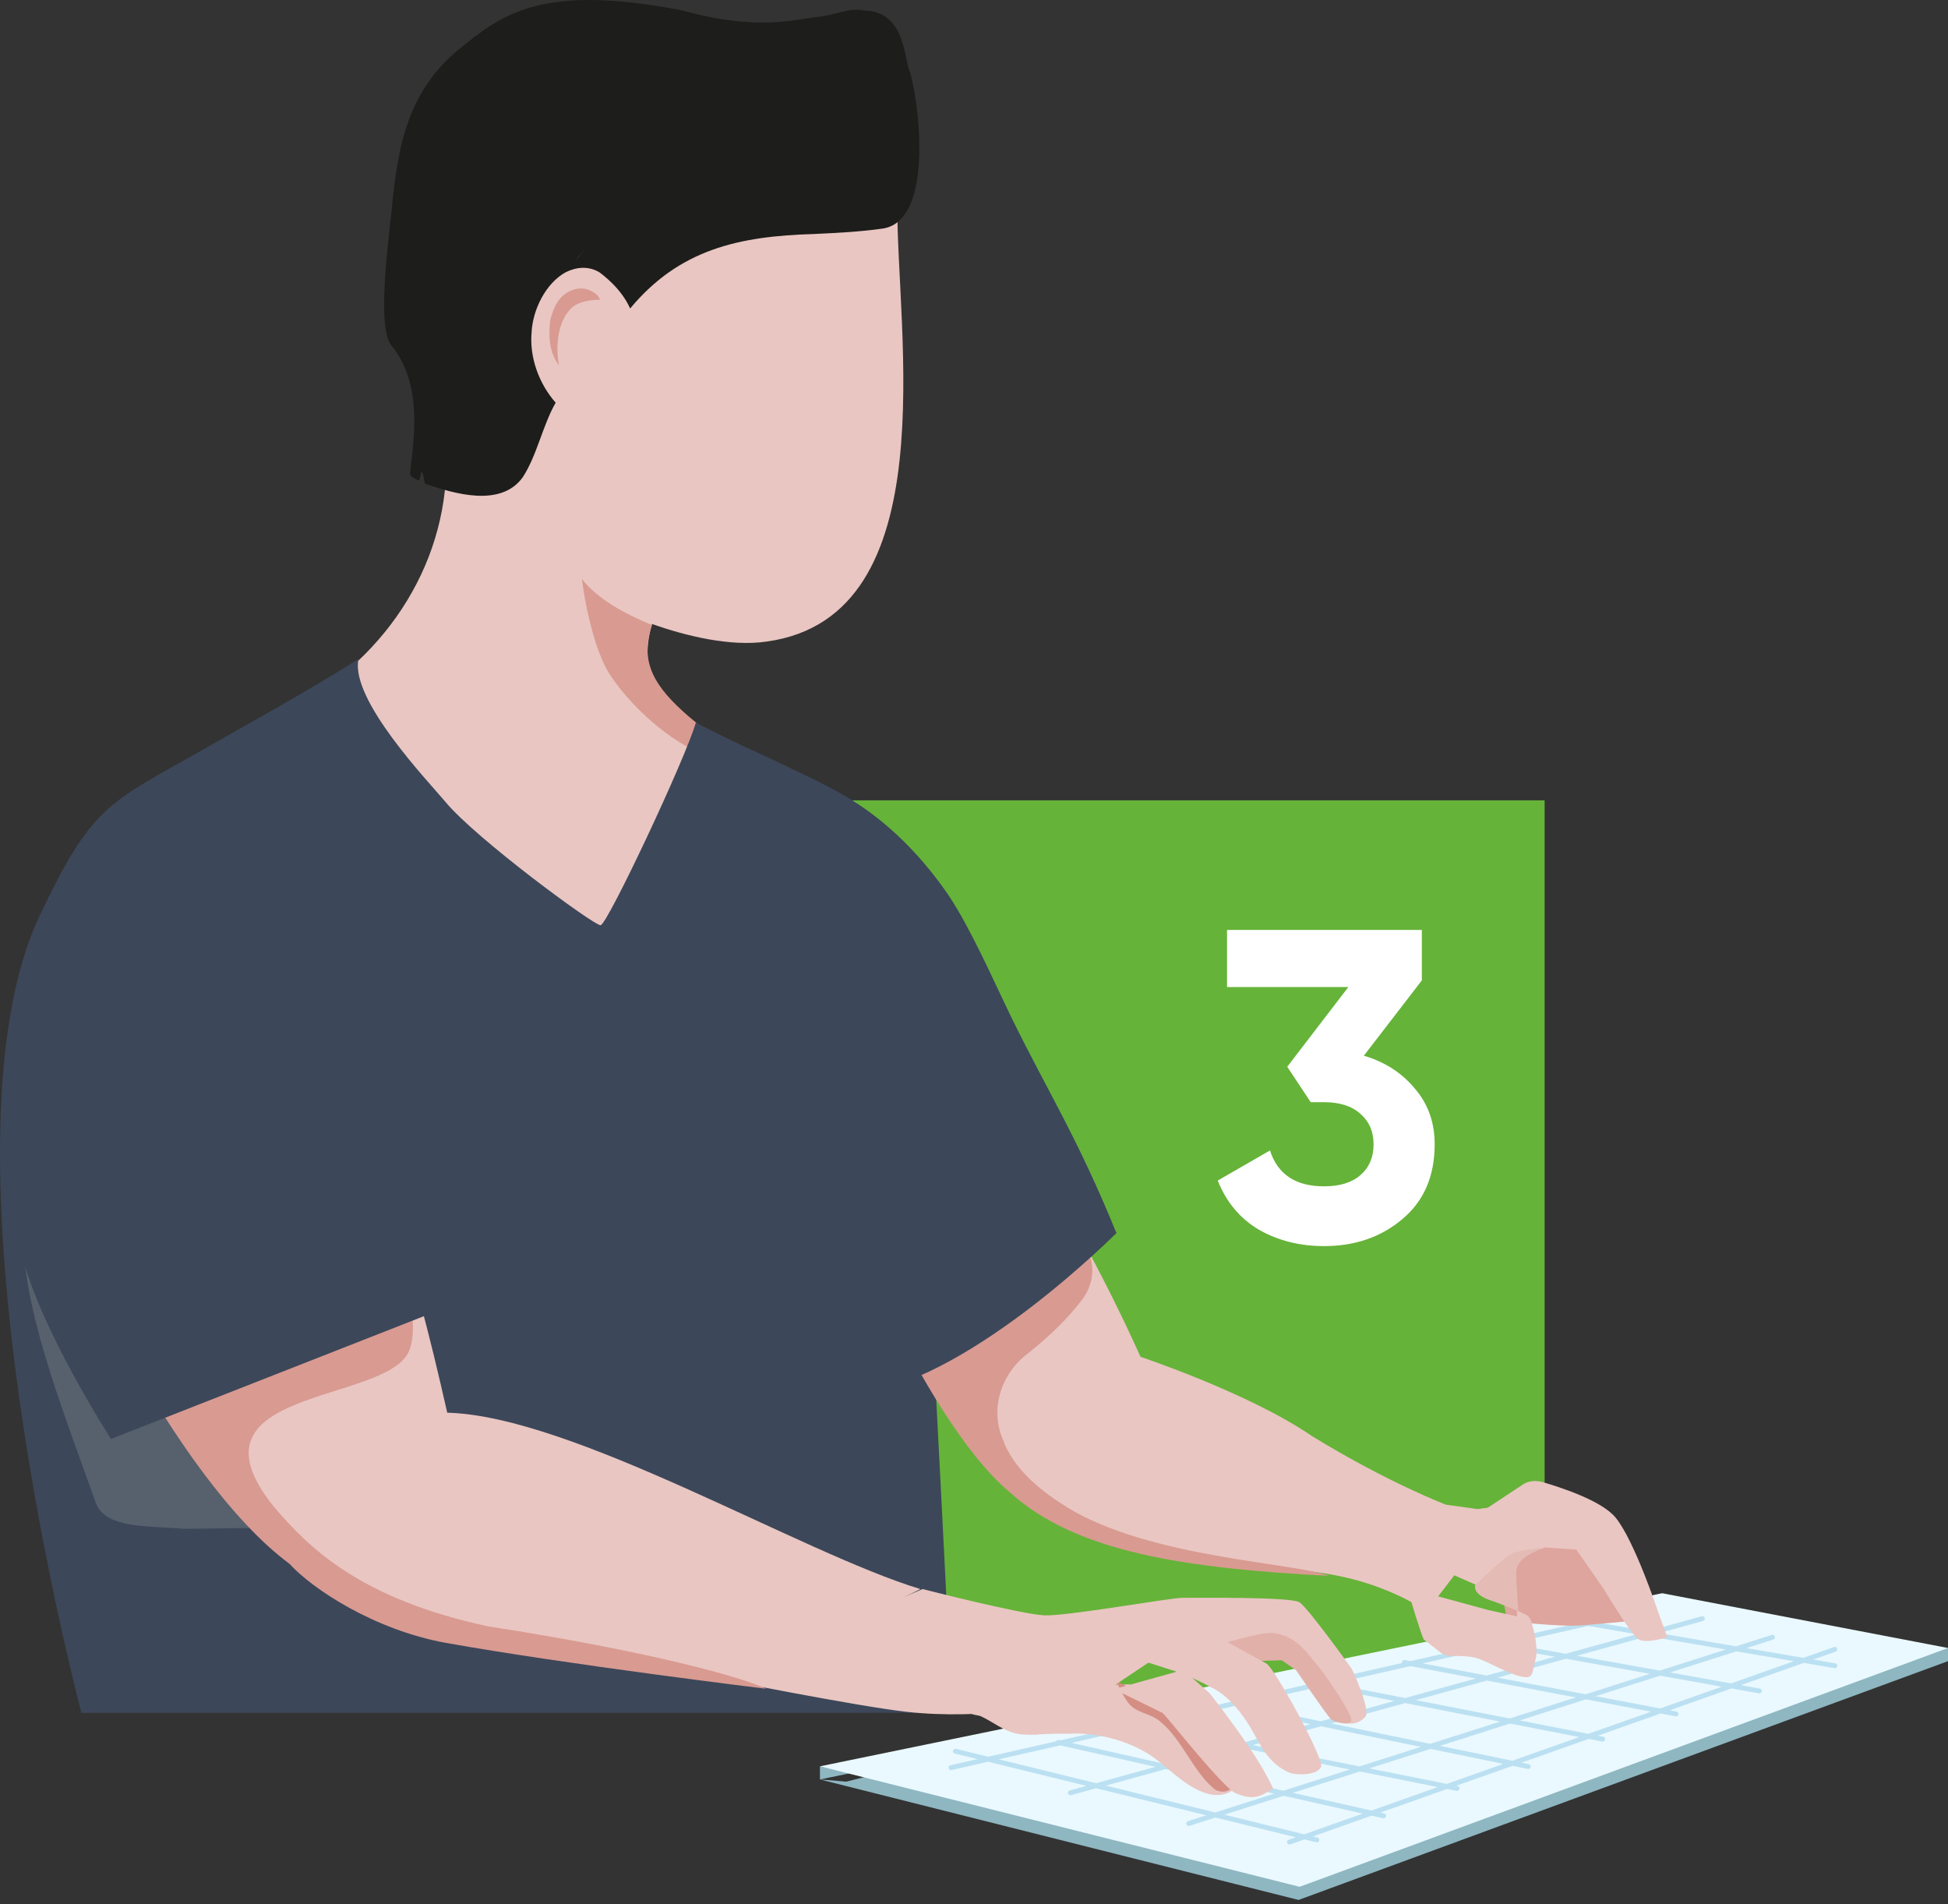 <svg width="220" height="215" viewBox="0 0 220 215" fill="none" xmlns="http://www.w3.org/2000/svg">
<rect x="0" y="0" width="220" height="215" fill="#333333" stroke="none"/>
<path d="M62.012 90.368H174.445V193.277H62.012V90.368Z" fill="#66B339"/>
<path d="M154.027 119.2C156.394 119.9 158.31 121.133 159.777 122.9C161.277 124.633 162.027 126.733 162.027 129.2C162.027 132.8 160.81 135.617 158.377 137.65C155.977 139.683 153.027 140.7 149.527 140.7C146.794 140.7 144.344 140.083 142.177 138.85C140.044 137.583 138.494 135.733 137.527 133.3L143.427 129.9C144.294 132.6 146.327 133.95 149.527 133.95C151.294 133.95 152.66 133.533 153.627 132.7C154.627 131.833 155.127 130.667 155.127 129.2C155.127 127.767 154.627 126.617 153.627 125.75C152.66 124.883 151.294 124.45 149.527 124.45H148.027L145.377 120.45L152.277 111.45H138.577V105H160.577V110.7L154.027 119.2Z" fill="white"/>
<path d="M93.22 199.56L92.602 199.437V200.921L95.57 201.168L98.044 200.55L93.22 199.56ZM220.001 187.562L146.654 214.527L92.602 200.921L187.595 181.378L220.001 187.562ZM220.001 186.078V187.563L214.683 188.428L212.332 186.944" fill="#8EB7C1"/>
<path d="M220.001 186.078L146.777 213.042L92.602 199.437L187.718 179.894L220.001 186.078Z" fill="#E9F9FF"/>
<path opacity="0.2" d="M181.743 182.763L107.406 199.585M207.223 186.227L145.626 207.996L207.223 186.227ZM200.173 184.866L134.247 205.893L200.173 184.866ZM207.223 188.082L176.919 182.887L207.223 188.082ZM198.689 190.927L167.643 185.361L198.689 190.927ZM189.289 193.524L158.614 187.711L189.289 193.524ZM181.001 196.369L149.337 190.185L181.001 196.369ZM172.59 199.461L140.184 192.782L172.59 199.461ZM131.155 195.256L164.55 201.935L131.155 195.256ZM156.264 205.027L119.528 196.74L156.264 205.027ZM148.718 207.748L107.901 197.73L148.718 207.748ZM192.257 182.763L120.888 202.43L192.257 182.763Z" stroke="#0080BA" stroke-width="0.551" stroke-linecap="round" stroke-linejoin="round"/>
<path d="M88.975 17.886C91.325 18.381 93.552 18.999 95.531 19.989C96.891 20.607 101.344 21.473 101.344 23.205C101.221 37.181 107.034 69.588 86.625 72.433C82.543 73.051 77.472 71.814 73.638 70.454C71.782 76.762 75.369 80.473 78.709 82.823C86.378 88.141 91.325 91.481 99.365 96.305C101.468 98.16 102.086 99.026 103.323 100.263C104.931 101.995 106.415 103.726 107.652 107.19C109.755 113.25 115.321 125.495 115.321 125.495L119.155 136.009C119.155 136.009 107.157 148.131 98.87 151.47C99.612 165.447 91.449 168.416 91.449 168.416L8.701 170.889C8.701 170.889 -0.452 126.361 10.804 107.437C12.041 102.489 10.68 92.47 16.247 90.491C16.247 90.491 28.986 82.081 32.574 80.225C44.077 74.165 50.879 62.909 50.385 51.035C50.261 47.942 56.569 53.138 56.817 50.169C57.188 46.087 56.322 41.882 56.322 37.8C56.198 33.347 56.94 28.523 59.538 24.936C63.001 20.236 69.062 18.257 74.751 17.639C78.586 17.144 82.42 17.144 86.131 17.639C87.12 17.515 87.986 17.762 88.975 17.886Z" fill="#E9C6C1"/>
<path d="M68.568 75.649C69.681 77.628 73.144 81.833 77.597 84.307C81.679 87.028 80.194 82.946 80.318 83.07C79.576 82.328 78.586 81.586 77.721 80.844C74.01 77.628 72.154 74.783 73.639 70.577C69.433 68.846 67.083 67.114 65.723 65.383C65.97 67.609 66.96 72.804 68.568 75.649Z" fill="#D89A91"/>
<path d="M99.737 25.802C97.14 26.173 94.542 26.297 91.945 26.421C83.41 26.668 76.731 28.152 71.165 34.831C70.175 32.605 68.196 31.121 67.702 30.75C66.465 30.008 65.104 30.131 63.867 30.75C61.641 31.986 60.157 34.955 60.033 37.553C59.786 40.397 60.899 43.366 62.754 45.469C61.27 48.066 60.651 51.406 59.043 53.88C56.57 57.343 51.251 55.735 48.035 54.622C47.911 54.498 47.788 53.385 47.664 53.261C47.541 53.137 47.417 54.374 47.293 54.25C46.675 54.003 46.304 53.756 46.304 53.385C46.799 49.303 47.664 43.366 44.325 39.16C42.469 37.305 43.83 27.657 44.325 22.834C44.943 16.402 46.18 10.217 51.746 5.641C56.694 1.559 61.27 -1.904 77.103 1.188C85.513 3.538 89.842 2.177 92.192 1.93C94.543 1.683 95.903 0.817 97.635 1.188C102.211 1.312 102.088 6.506 102.706 7.991C103.571 10.217 105.798 24.813 99.737 25.802Z" fill="#1D1D1B"/>
<path d="M67.826 33.842C67.702 33.842 67.579 33.347 67.455 33.347C67.331 33.223 67.207 33.1 66.96 32.976C65.847 32.234 64.486 32.605 63.62 33.347C62.755 34.089 62.384 35.202 62.136 36.192C61.889 38.295 62.136 39.902 63.126 41.263C62.755 39.284 62.878 36.316 64.61 34.708C65.352 34.089 66.589 33.842 67.826 33.842Z" fill="#D89A91"/>
<path d="M67.826 104.468C67.207 104.592 53.725 94.697 50.262 90.491C48.407 88.265 39.501 78.988 40.49 74.412C34.182 78.37 29.111 81.091 23.298 84.431C12.166 90.739 10.434 90.862 4.497 103.355C-7.872 129.33 9.197 193.401 9.197 193.401H107.53C107.53 193.401 106.293 168.292 105.551 154.562C113.714 150.233 126.083 139.225 126.083 139.225C121.754 128.587 118.415 123.393 114.333 115.105C112.106 110.529 109.757 105.087 107.159 101.129C104.438 97.171 101.098 93.584 97.016 90.862C94.419 89.131 91.698 87.894 88.853 86.534C86.874 85.544 82.545 83.689 78.587 81.586C77.473 85.544 68.568 104.468 67.826 104.468Z" fill="#3C4759"/>
<path d="M2.641 140.462C3.012 149.244 7.588 160.499 10.804 169.652C11.917 172.621 16.494 172.25 20.823 172.621C20.823 172.621 39.005 172.374 48.282 172.374L13.649 141.08" fill="#57616D"/>
<path d="M29.607 109.911C42.965 128.959 46.429 141.575 50.511 159.51C64.735 159.881 90.462 175.342 103.944 179.424C103.944 179.424 83.907 189.566 80.443 189.443C58.056 185.361 42.966 186.969 32.947 175.713C19.96 166.189 5.488 137.369 2.767 123.145C1.159 114.611 9.941 109.787 17.238 107.19C21.939 105.458 28.494 108.303 29.607 109.911Z" fill="#E9C6C1"/>
<path d="M184.462 183.011C184.462 183.011 181.741 183.258 178.896 183.506C176.052 183.753 170.238 183.011 170.238 183.011L168.383 173.981L175.433 173.239L178.278 174.105L182.483 178.682L184.462 183.011Z" fill="#DDA59D"/>
<path d="M113.59 127.227C120.64 134.648 128.803 153.202 128.803 153.202C128.803 153.202 141.049 157.283 148.099 162.107C156.757 167.426 163.312 169.9 163.312 169.9L166.899 170.394L170.363 169.9L160.962 182.145C160.962 182.145 160.839 181.403 157.128 179.795C149.336 176.455 142.78 177.445 134.864 176.331C127.813 175.342 116.063 170.271 114.208 168.415C111.981 164.952 108.147 162.355 104.684 155.057" fill="#E9C6C1"/>
<path d="M113.591 127.227C116.683 130.567 120.023 136.009 122.744 141.08C123.733 142.812 123.486 144.915 122.373 146.523C120.641 148.873 118.415 150.975 116.065 152.831C112.973 155.181 111.736 159.263 113.344 162.726C113.344 162.85 113.467 162.973 113.467 163.097C114.952 166.313 117.673 168.416 120.641 170.271C130.042 175.961 146.492 176.455 150.079 177.94C134 177.074 121.631 175.342 114.086 168.539C108.891 164.21 103.696 155.057 100.109 147.76C99.367 146.275 93.801 136.133 93.801 136.133" fill="#D89A91"/>
<path d="M168.013 181.774L171.353 182.516L170.982 175.96L174.445 174.724L178.032 174.971L181.125 179.424C181.125 179.424 184.217 184.619 185.083 185.113C185.948 185.608 188.299 184.866 188.299 184.866L187.185 181.774C187.185 181.774 184.588 173.982 182.485 171.384C180.877 169.405 176.177 167.921 174.074 167.302C173.456 167.179 172.714 167.179 172.095 167.549L165.54 171.879L160.716 173.61L161.211 179.918L168.013 181.774ZM166.653 178.929C166.653 178.929 166.158 179.918 168.261 180.661C169.869 181.155 171.477 181.897 172.219 182.268C172.59 182.392 172.837 182.763 172.961 183.134C173.208 184 173.703 185.855 173.456 187.216C172.961 189.071 173.209 189.566 171.848 189.319C170.487 189.072 168.013 187.587 166.777 187.216C165.911 186.969 164.55 186.969 163.808 186.969C163.437 186.969 163.066 186.845 162.695 186.598L160.963 185.237C160.716 185.113 160.716 184.866 160.592 184.619C160.592 184.619 159.108 180.413 158.984 178.929C158.984 178.063 159.603 175.837 159.603 175.837" fill="#E9C6C1"/>
<path d="M166.652 178.929C166.652 178.929 166.157 179.918 168.26 180.661C169.373 181.031 170.487 181.526 171.476 181.897C171.476 181.897 171.229 178.558 171.229 177.445C171.352 176.579 171.847 175.837 173.579 175.094C173.826 174.971 174.197 174.847 174.445 174.847C174.197 174.723 171.105 174.971 170.239 175.713C169.25 176.455 166.652 178.929 166.652 178.929Z" fill="#E5BBB5"/>
<path d="M105.302 101.5C107.899 105.458 110.25 110.9 112.476 115.6C116.558 124.011 119.897 130.319 126.082 139.225C126.082 139.225 110.126 155.304 97.633 157.283L85.512 142.688" fill="#3C4759"/>
<path d="M88.234 190.679C92.069 190.927 95.779 191.421 99.49 192.04C102.953 192.535 106.293 192.906 109.756 193.524C110.004 193.648 110.375 193.648 110.746 193.772C112.106 194.39 113.219 195.38 114.827 195.751C115.446 195.874 116.188 195.874 116.93 195.874C118.167 195.751 119.527 195.751 120.764 195.751C123.733 195.627 126.701 196.369 129.175 197.729C131.649 199.09 133.628 201.811 136.473 202.553C138.452 203.048 139.442 201.935 139.442 201.935L134.741 195.998L127.567 190.184" fill="#E9C6C1"/>
<path d="M125.836 189.566C126.578 190.556 126.949 192.04 127.939 192.782C128.928 193.524 130.042 193.524 131.031 194.39C133.505 196.369 134.742 200.08 137.215 202.059C137.215 202.059 138.205 202.677 139.071 201.935C139.442 201.688 133.628 194.637 133.628 194.637L130.66 192.04L126.578 190.061L125.836 189.566Z" fill="#D48E84"/>
<path d="M131.404 186.598L136.599 191.174C136.599 191.174 142.041 197.977 143.773 201.935C142.289 202.925 141.423 203.296 139.444 202.43C137.836 201.44 132.517 194.761 131.528 193.648C131.404 193.524 131.28 193.401 131.28 193.401L125.467 190.556L131.404 186.598ZM140.186 186.721C140.928 186.598 141.917 186.226 142.783 186.103C143.896 186.103 145.257 186.845 146.123 187.711C147.236 188.7 147.978 189.937 148.72 191.174C149.215 191.916 149.462 192.658 150.081 193.277C151.194 194.513 152.802 195.256 154.163 193.895C154.905 193.153 152.678 188.453 152.678 188.453C152.678 188.453 147.731 181.526 146.741 180.908C145.752 180.289 134.867 180.413 133.507 180.413C132.146 180.413 120.396 182.516 117.922 182.392C115.324 182.268 104.192 179.423 104.192 179.423L80.691 189.443C80.691 189.443 96.771 192.658 102.337 193.277C110.995 194.266 119.777 192.411 119.777 192.411" fill="#E9C6C1"/>
<path d="M138.328 185.484C140.307 184.99 142.286 184.371 143.647 184.371C146.615 184.619 147.976 187.216 148.842 188.082C149.707 189.195 150.449 190.309 151.192 191.422C151.439 191.917 152.923 194.019 152.552 194.39C152.305 194.885 150.573 194.39 150.326 194.143C149.831 193.648 146.368 188.577 146.368 188.577L144.76 187.464L140.802 187.587" fill="#E1B0A9"/>
<path d="M135.608 183.753L143.029 187.835C144.018 188.453 149.461 198.472 149.213 199.461C148.842 200.451 146.616 200.451 145.75 200.203C144.513 199.709 143.524 198.843 142.781 197.73C142.039 196.617 141.545 195.503 140.802 194.39C139.813 192.906 138.452 191.298 136.844 190.556C135.731 189.937 134.618 189.443 133.505 188.948L127.691 187.092" fill="#E9C6C1"/>
<path d="M30.843 170.023C20.206 156.665 43.583 158.52 46.18 152.583C48.778 146.646 39.748 125.495 29.482 110.653C28.369 108.921 22.185 106.076 20.206 106.694C12.784 108.921 1.034 113.868 2.766 123.764C5.363 137.988 19.835 167.055 32.698 176.579C35.296 179.424 42.222 184 50.262 185.484C64.115 187.958 86.503 190.679 86.503 190.679C84.029 189.443 73.516 186.474 55.086 183.629C40.738 180.537 34.925 174.847 30.843 170.023Z" fill="#D89A91"/>
<path d="M38.882 115.229L42.221 122.527L51.621 147.141L12.536 162.478C12.536 162.478 4.62 150.233 2.517 141.822L1.898 116.713L7.465 105.705L14.144 103.231L24.534 104.345" fill="#3C4759"/>
<path d="M65.066 29.352C65.314 28.857 65.685 28.61 65.932 28.239C65.685 28.61 65.437 28.857 65.066 29.352Z" fill="#343973"/>
</svg>
